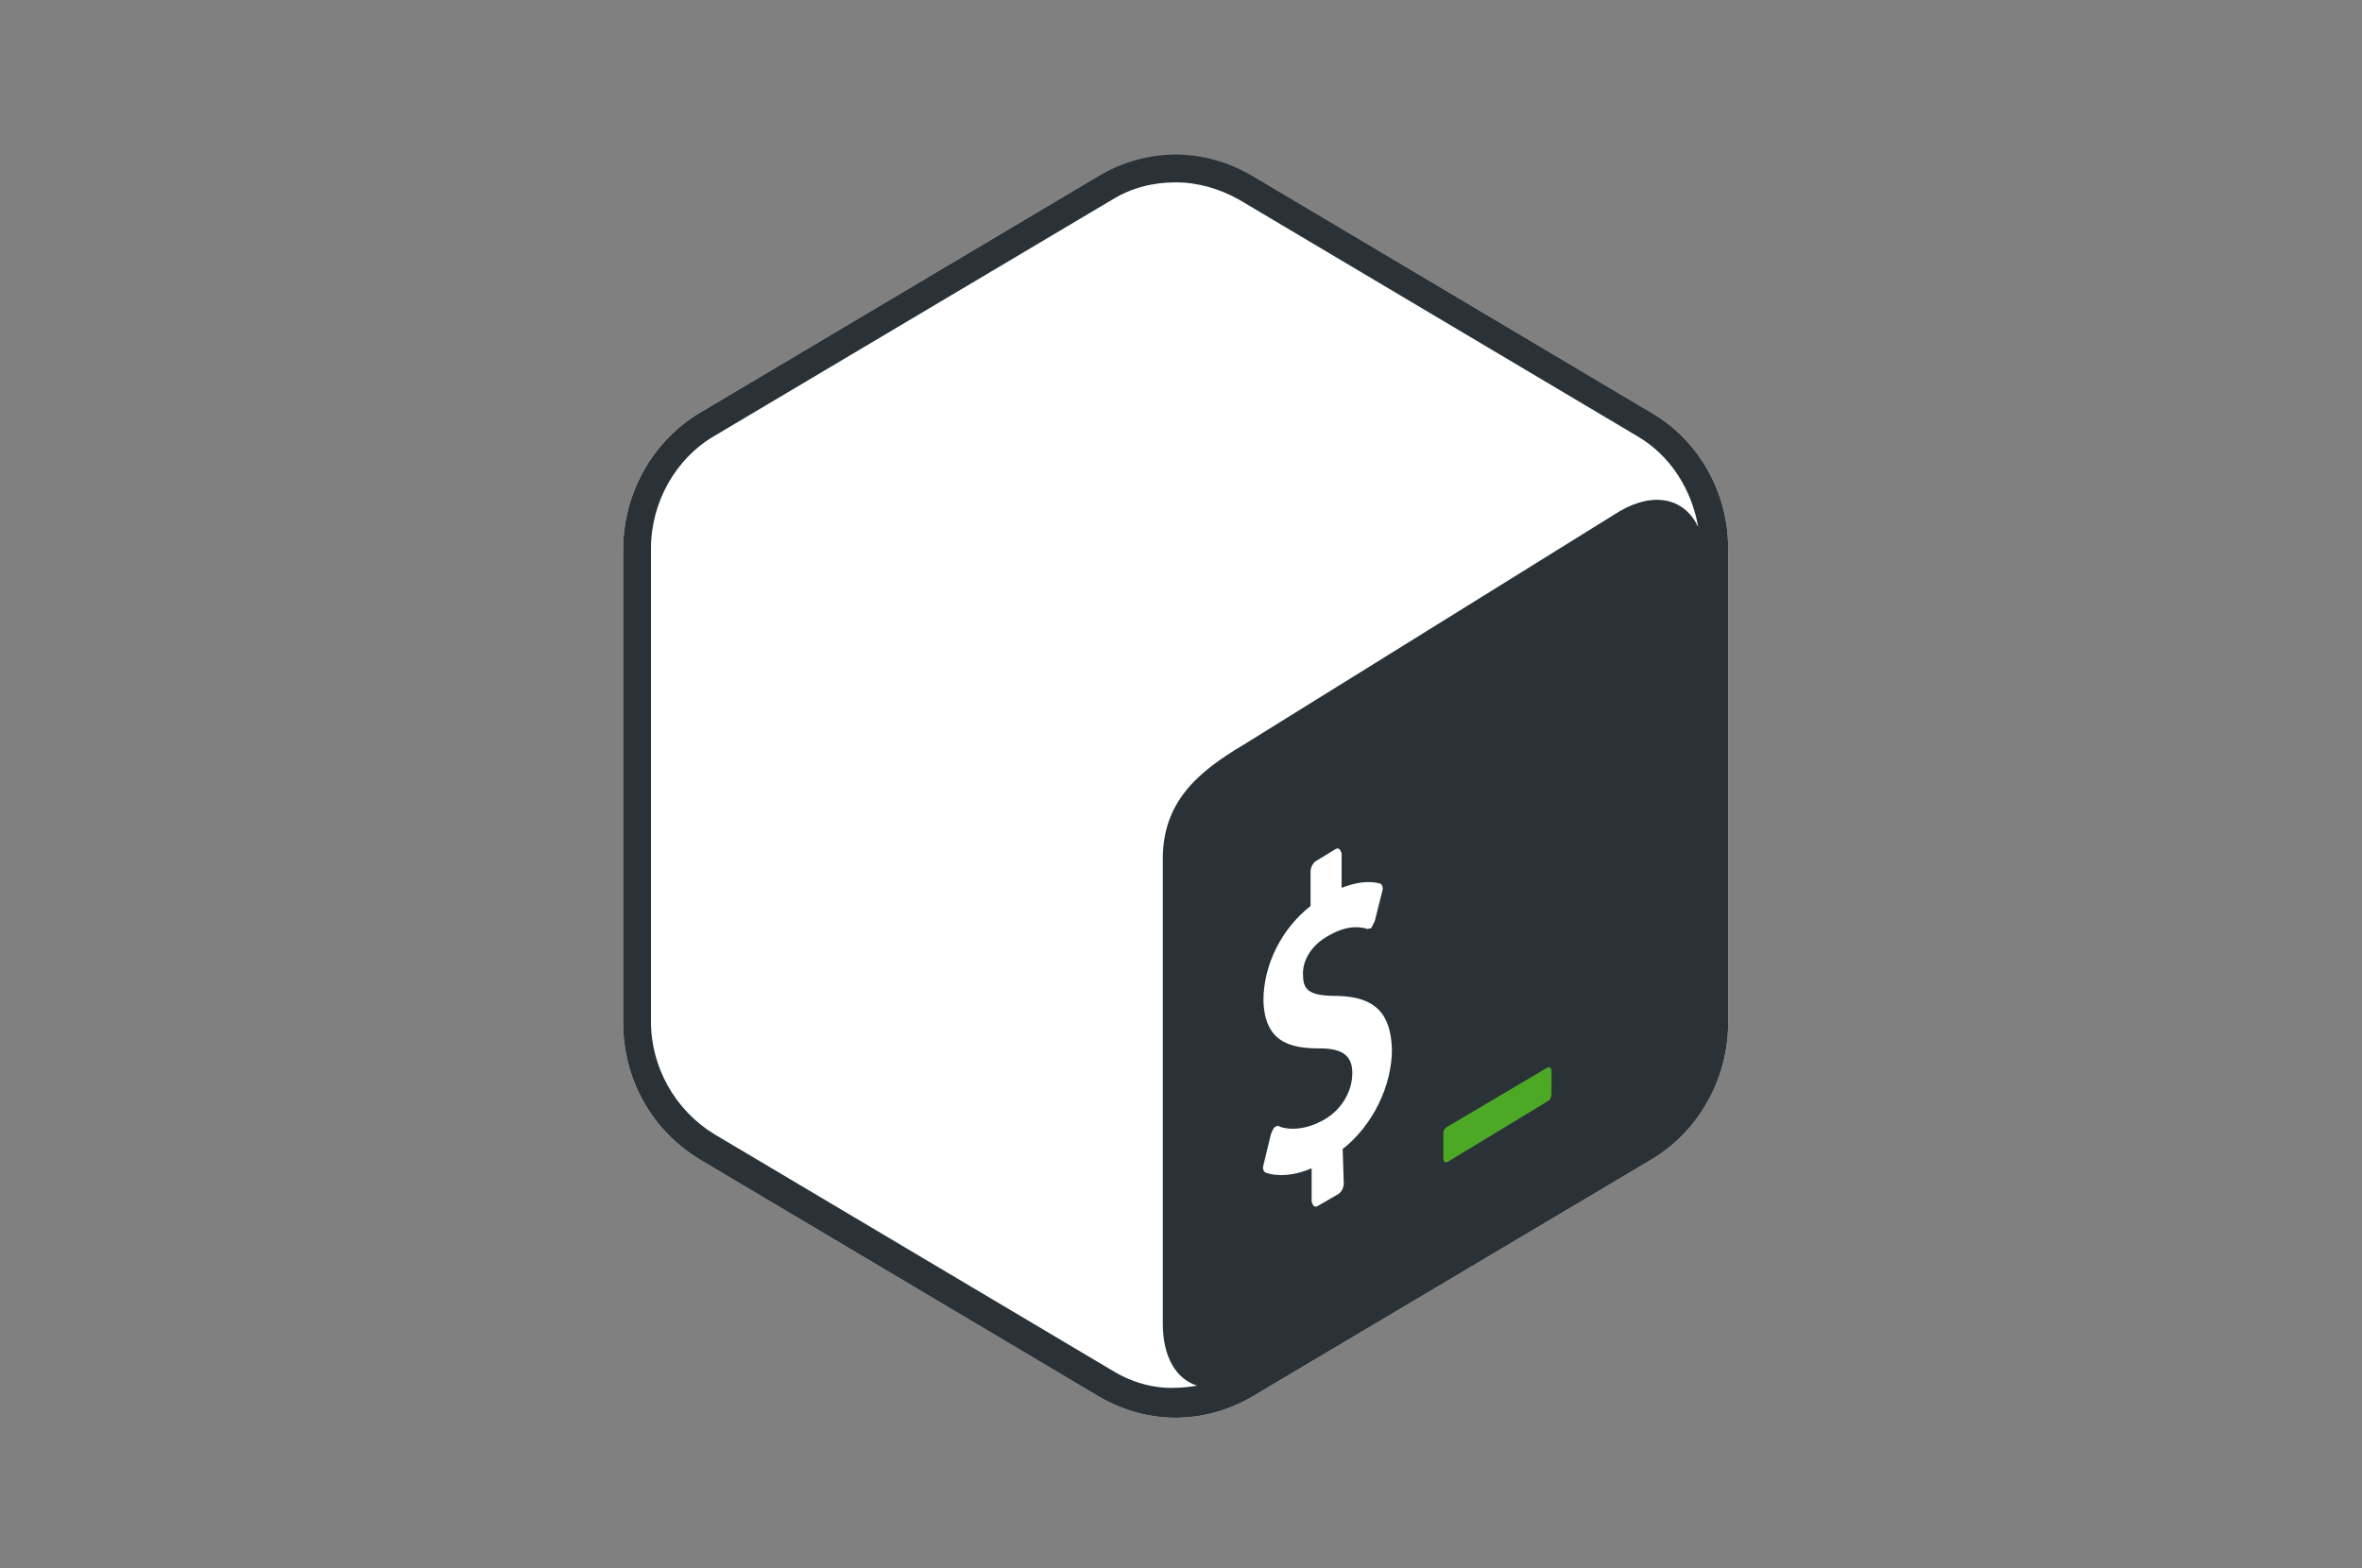 <svg width="125" height="83" viewBox="0 0 125 83" fill="none" xmlns="http://www.w3.org/2000/svg">
<rect x="0" y="0" width="125" height="83" fill="#808080" stroke="none"/>
<g clip-path="url(#clip0_36634_263)">
<path d="M87.377 21.837L66.297 9.313C63.803 7.84 60.687 7.84 58.137 9.313L37.057 21.837C34.563 23.31 32.977 26.087 32.977 29.09V54.137C32.977 57.14 34.507 59.86 37.057 61.39L58.137 73.913C59.383 74.65 60.8 75.047 62.217 75.047C63.633 75.047 65.05 74.65 66.297 73.913L87.377 61.39C89.87 59.917 91.457 57.14 91.457 54.137V29.033C91.457 26.087 89.927 23.31 87.377 21.837Z" fill="white"/>
<path d="M87.377 21.837L66.297 9.313C65.05 8.577 63.633 8.18 62.217 8.18C60.8 8.18 59.383 8.577 58.137 9.313L37.057 21.837C34.563 23.31 32.977 26.087 32.977 29.09V54.137C32.977 57.14 34.507 59.86 37.057 61.39L58.137 73.913C59.383 74.65 60.8 75.047 62.217 75.047C63.633 75.047 65.05 74.65 66.297 73.913L87.377 61.39C89.87 59.917 91.457 57.14 91.457 54.137V29.033C91.457 26.087 89.927 23.31 87.377 21.837ZM58.873 72.553L37.793 60.03C35.753 58.783 34.45 56.517 34.45 54.08V29.033C34.45 26.597 35.753 24.273 37.793 23.083L58.873 10.56C59.893 9.937 61.027 9.653 62.217 9.653C63.407 9.653 64.54 9.993 65.56 10.56L86.64 23.083C88.397 24.103 89.53 25.917 89.87 27.9C89.19 26.427 87.603 25.973 85.733 27.05L65.843 39.403C63.35 40.877 61.537 42.463 61.537 45.467V70.06C61.537 71.873 62.273 73.007 63.35 73.347C63.01 73.403 62.613 73.46 62.217 73.46C61.083 73.517 59.893 73.177 58.873 72.553Z" fill="#2A3238"/>
<path d="M81.88 56.517L76.61 59.633C76.497 59.69 76.383 59.803 76.383 59.973V61.333C76.383 61.503 76.497 61.56 76.61 61.503L81.937 58.273C82.05 58.217 82.107 58.047 82.107 57.877V56.687C82.107 56.517 81.993 56.46 81.88 56.517Z" fill="#4DA925"/>
<path d="M70.66 44.957C70.83 44.843 70.943 44.957 71 45.183V46.997C71.736 46.713 72.416 46.6 73.04 46.77C73.153 46.827 73.21 46.997 73.153 47.167L72.756 48.753C72.7 48.867 72.643 48.98 72.586 49.093C72.53 49.15 72.53 49.15 72.473 49.15C72.416 49.15 72.36 49.207 72.303 49.15C72.02 49.093 71.396 48.923 70.376 49.49C69.3 50.057 68.903 50.963 68.96 51.643C68.96 52.493 69.413 52.72 70.83 52.72C72.756 52.777 73.606 53.627 73.663 55.553C73.663 57.48 72.643 59.577 71.056 60.823L71.113 62.637C71.113 62.863 71 63.09 70.83 63.203L69.753 63.827C69.583 63.94 69.47 63.827 69.413 63.6V61.843C68.506 62.24 67.6 62.297 66.976 62.07C66.863 62.013 66.806 61.843 66.863 61.673L67.26 60.03C67.316 59.917 67.373 59.747 67.43 59.69C67.486 59.633 67.486 59.633 67.543 59.633C67.6 59.577 67.656 59.577 67.713 59.633C68.336 59.86 69.186 59.747 69.923 59.35C70.943 58.84 71.566 57.82 71.566 56.8C71.566 55.893 71.056 55.497 69.866 55.497C68.336 55.497 66.92 55.213 66.863 52.947C66.863 51.077 67.826 49.15 69.356 47.96V46.147C69.356 45.92 69.47 45.693 69.64 45.58L70.66 44.957Z" fill="white"/>
</g>
<defs>
<clipPath id="clip0_36634_263">
<rect width="125" height="83" fill="white"/>
</clipPath>
</defs>
</svg>
